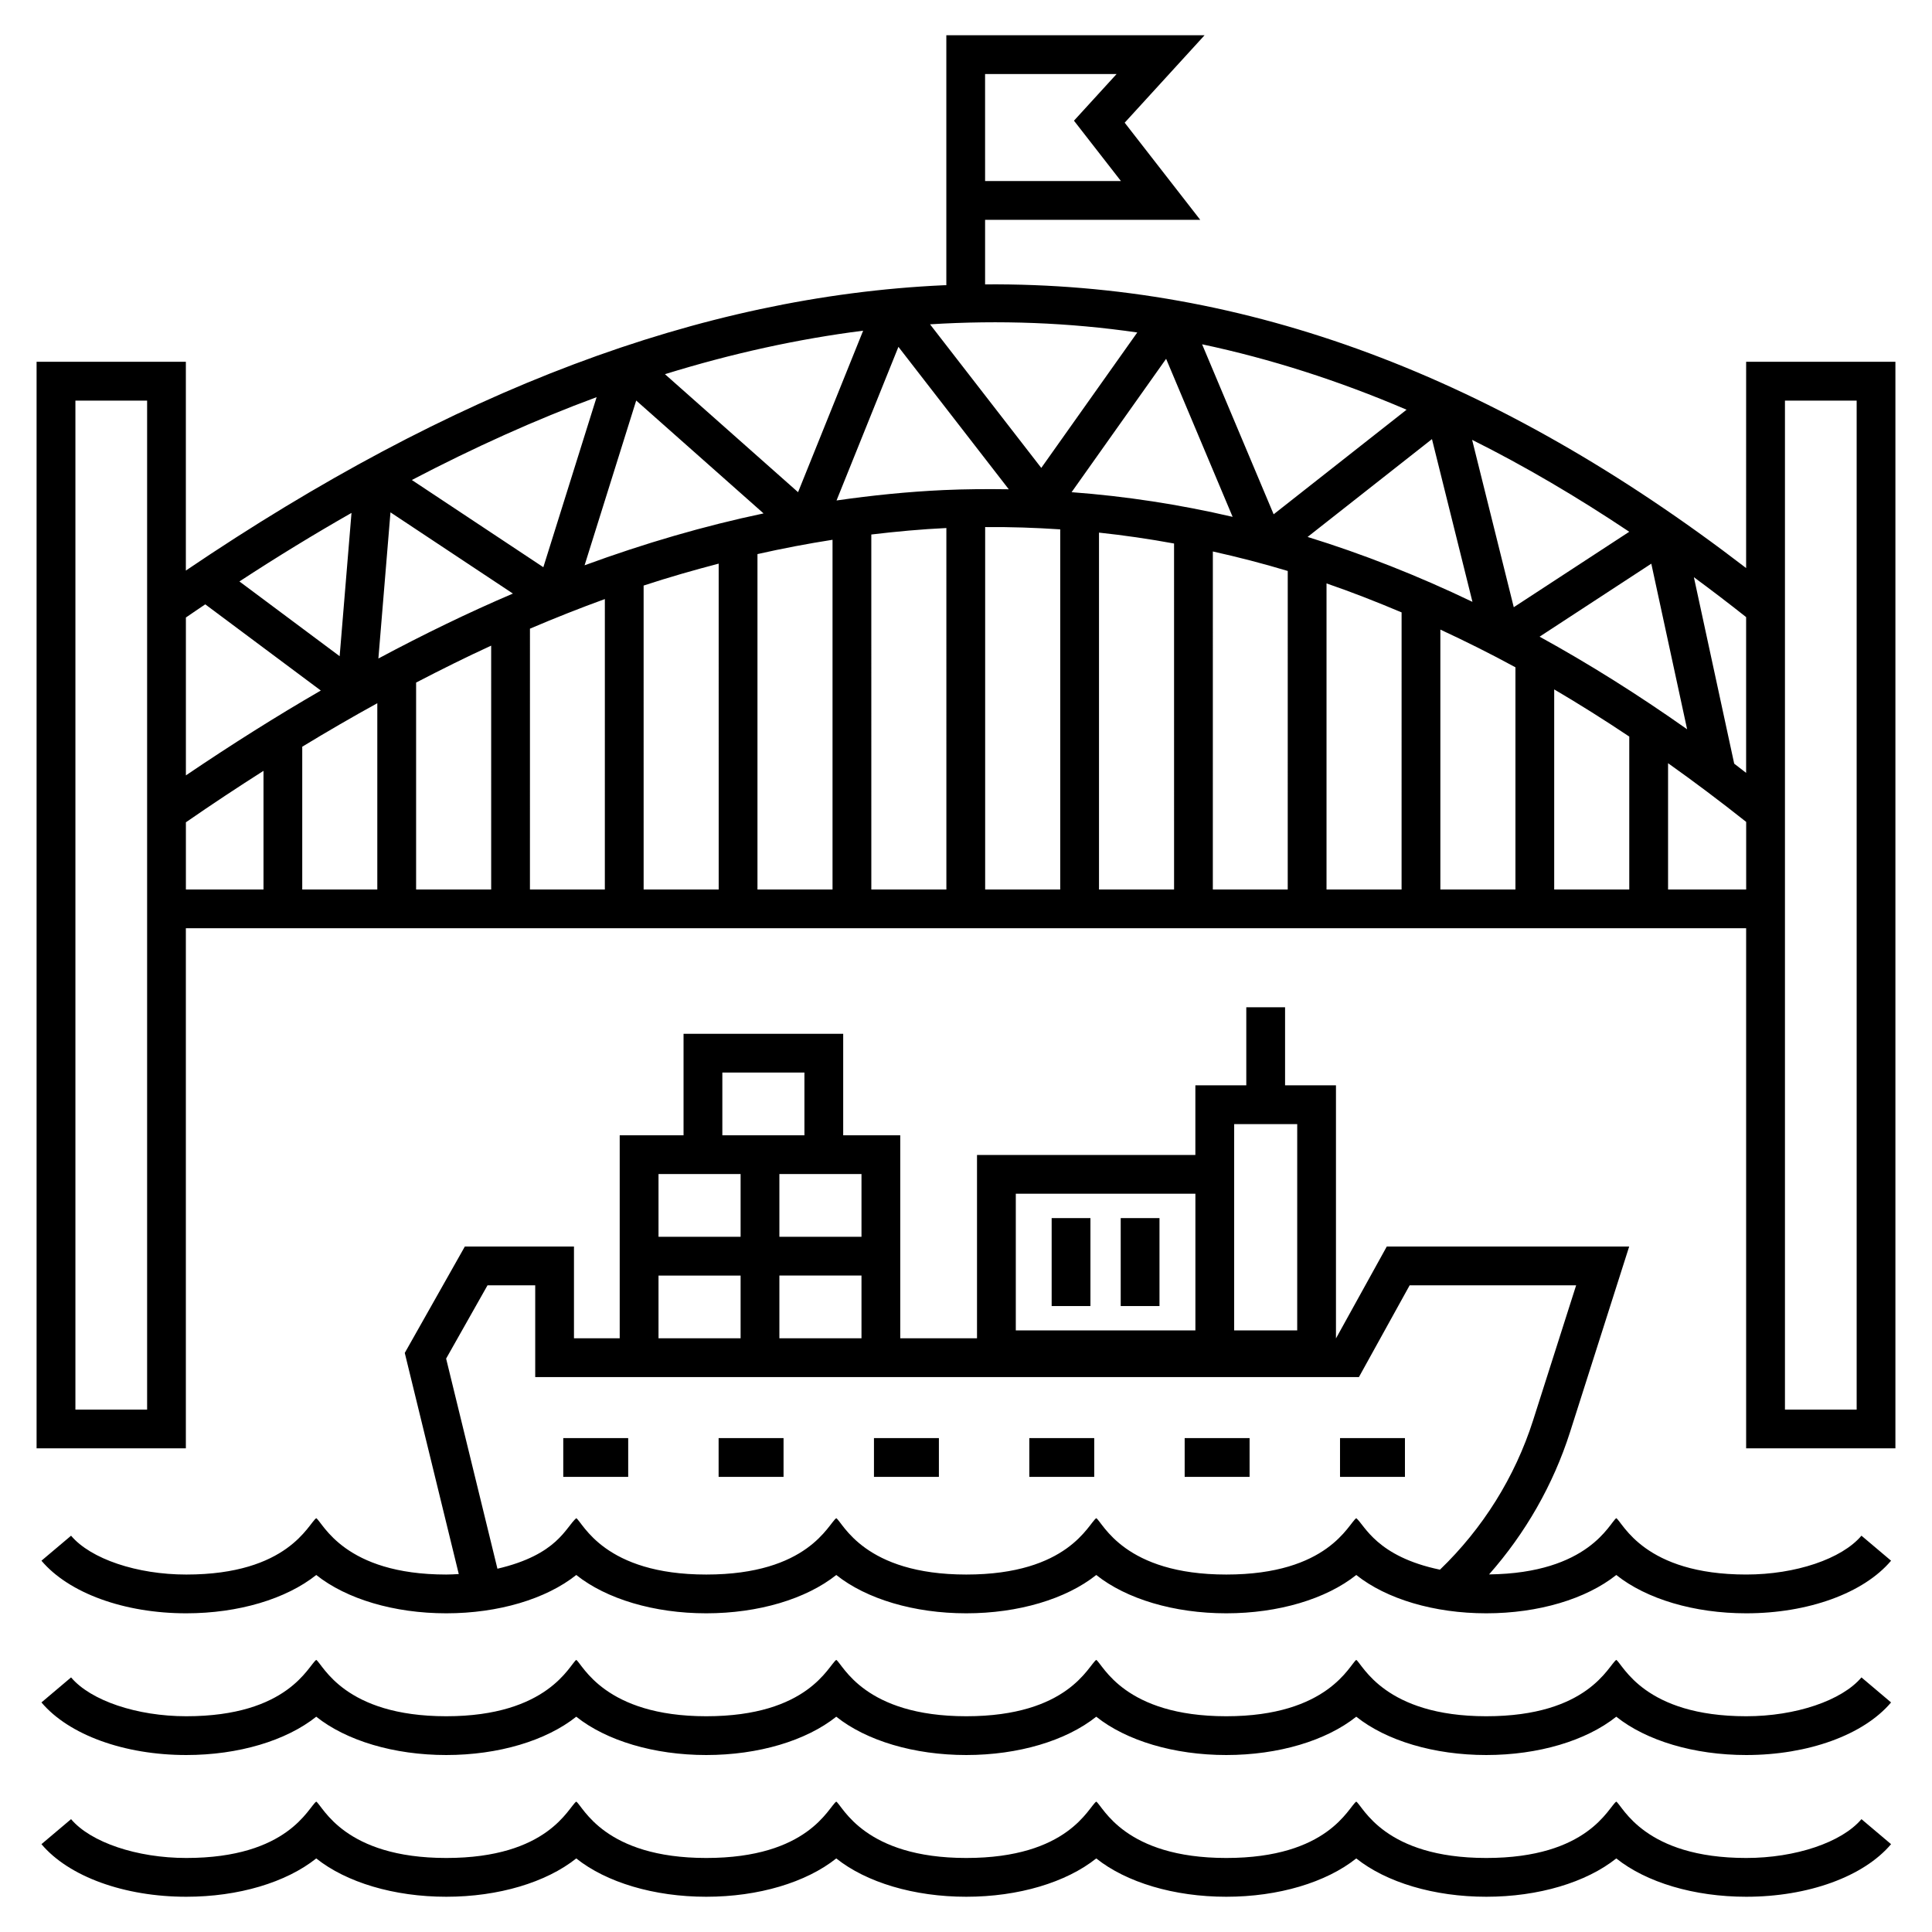 <?xml version="1.0" encoding="UTF-8"?>
<!-- Uploaded to: SVG Repo, www.svgrepo.com, Generator: SVG Repo Mixer Tools -->
<svg fill="#000000" width="800px" height="800px" version="1.1" viewBox="144 144 512 512" xmlns="http://www.w3.org/2000/svg">
 <g>
  <path d="m193.36 646.66c13.852 0 26.48-3.801 34.449-10.156 7.977 6.356 20.613 10.156 34.457 10.156s26.477-3.805 34.449-10.156c7.973 6.352 20.605 10.156 34.449 10.156s26.48-3.801 34.457-10.156c7.969 6.356 20.602 10.156 34.449 10.156 13.852 0 26.48-3.801 34.449-10.156 7.977 6.356 20.613 10.156 34.457 10.156s26.477-3.805 34.449-10.156c7.977 6.352 20.605 10.156 34.453 10.156s26.48-3.801 34.457-10.156c7.965 6.356 20.598 10.156 34.445 10.156 16.41 0 31.117-5.34 38.375-13.938l-7.848-6.629c-5.199 6.156-17.469 10.289-30.527 10.289-27.023 0-32.707-13.719-34.449-14.938-2.117 1.477-7.359 14.938-34.457 14.938-27.062 0-32.637-13.672-34.449-14.938-2.117 1.477-7.352 14.938-34.449 14.938-27.062 0-32.652-13.676-34.457-14.938-2.117 1.477-7.352 14.938-34.449 14.938-27.023 0-32.707-13.719-34.449-14.938-2.117 1.477-7.359 14.938-34.457 14.938-27.062 0-32.637-13.672-34.449-14.938-2.117 1.477-7.352 14.938-34.449 14.938-27.062 0-32.652-13.676-34.457-14.938-2.117 1.477-7.352 14.938-34.449 14.938-13.059 0-25.328-4.137-30.527-10.289l-7.848 6.629c7.258 8.598 21.965 13.938 38.375 13.938z"/>
  <path d="m227.81 546.33c-2.117 1.477-7.352 14.941-34.449 14.941-13.059 0-25.328-4.137-30.527-10.293l-7.848 6.625c7.262 8.598 21.965 13.941 38.375 13.941 13.844 0 26.48-3.805 34.449-10.156 7.973 6.352 20.609 10.156 34.457 10.156 13.844 0 26.477-3.805 34.449-10.156 7.973 6.352 20.605 10.156 34.449 10.156s26.48-3.805 34.457-10.156c7.969 6.352 20.605 10.156 34.449 10.156s26.48-3.805 34.449-10.156c7.973 6.352 20.609 10.156 34.457 10.156 13.844 0 26.477-3.805 34.449-10.156 7.973 6.352 20.605 10.156 34.449 10.156s26.48-3.805 34.457-10.156c7.969 6.352 20.605 10.156 34.449 10.156 16.41 0 31.113-5.344 38.375-13.941l-7.848-6.629c-5.199 6.156-17.469 10.293-30.527 10.293-27.062 0-32.652-13.684-34.449-14.941-1.816 1.281-7.195 14.59-33.711 14.91 9.637-10.914 16.996-23.746 21.457-37.711l15.676-49.184-64.242 0.004-13.445 24.32h-0.02v-67.043h-13.488v-20.68h-10.277v20.68h-13.496v18.453h-57.867v48.59h-20.34v-53.805h-15.121v-26.898h-42.309v26.898h-16.918v53.805h-12.121v-24.32h-28.922l-15.918 28.191 14.312 58.605c-1.102 0.059-2.203 0.129-3.324 0.129-27.055-0.004-32.637-13.68-34.449-14.941zm243.26-104.43h16.707l-0.004 54.672h-16.707v-46.496zm-57.871 18.453h47.594v36.215h-47.594zm-40.895 38.309h-21.758v-16.625h21.758zm0-43.523v16.625h-21.758v-16.625zm-36.875-26.902h21.754v16.625h-21.754zm-16.914 26.902h21.754v16.625h-21.754zm21.754 26.902v16.625h-21.754v-16.625zm-78.039 22.004 10.969-19.422h12.641v24.32h218.29l13.445-24.32h44.121l-11.406 35.781c-4.809 15.055-13.34 28.664-24.684 39.578-16.781-3.496-19.922-11.746-22.176-13.652-2.117 1.477-7.352 14.941-34.449 14.941-27.062 0-32.645-13.676-34.457-14.941-2.117 1.477-7.352 14.941-34.449 14.941-27.062 0-32.652-13.684-34.449-14.941-2.117 1.477-7.359 14.941-34.457 14.941-27.062 0-32.633-13.668-34.449-14.941-2.859 2.481-4.934 9.676-20.891 13.398z"/>
  <path d="m193.36 609.1c13.844 0 26.48-3.801 34.449-10.156 7.973 6.356 20.609 10.156 34.457 10.156 13.84 0 26.477-3.805 34.449-10.156 7.973 6.352 20.609 10.156 34.449 10.156 13.844 0 26.48-3.801 34.457-10.156 7.969 6.356 20.605 10.156 34.449 10.156s26.48-3.801 34.449-10.156c7.973 6.356 20.609 10.156 34.457 10.156 13.84 0 26.477-3.805 34.449-10.156 7.973 6.352 20.609 10.156 34.449 10.156 13.844 0 26.48-3.801 34.457-10.156 7.969 6.356 20.605 10.156 34.449 10.156 16.41 0 31.113-5.34 38.375-13.938l-7.848-6.633c-5.203 6.156-17.469 10.293-30.527 10.293-27.062 0-32.637-13.672-34.449-14.938-2.117 1.477-7.359 14.938-34.457 14.938-26.973 0-32.77-13.762-34.449-14.934-1.766 1.23-7.418 14.934-34.449 14.934-27.062 0-32.652-13.676-34.457-14.938-2.117 1.477-7.352 14.938-34.449 14.938-27.062 0-32.637-13.672-34.449-14.938-2.117 1.477-7.359 14.938-34.457 14.938-26.973 0-32.77-13.762-34.449-14.934-1.766 1.23-7.418 14.934-34.449 14.934-27.062 0-32.652-13.676-34.457-14.938-2.117 1.477-7.352 14.938-34.449 14.938-13.059 0-25.32-4.137-30.527-10.293l-7.848 6.633c7.262 8.598 21.965 13.938 38.375 13.938z"/>
  <path d="m606.74 294.54c-66.391-51.012-132.6-75.703-201.68-75.176v-17.105h57.016l-20.023-25.742 21.176-23.18h-68.441v66.242c-0.25 0.012-0.5 0.004-0.754 0.016-64.328 2.957-130.11 27.758-200.78 75.609v-55.328h-39.559v287.95h39.559v-137.83h413.49v137.83h39.559v-287.95h-39.559zm-165.68-102.56h-36l-0.004-28.359h34.852l-11.297 12.363zm165.68 156.84c-1.055-0.809-2.106-1.652-3.16-2.445l-10.684-49.414c4.617 3.406 9.23 6.918 13.844 10.578zm-362.75-18.461v49.363h-19.891v-37.84c6.664-4.047 13.297-7.898 19.891-11.523zm246.54-44.066 32.957-25.926 10.73 43.129c-14.512-6.965-29.062-12.688-43.688-17.203zm43.598-25.73c13.914 6.941 27.785 15.105 41.641 24.359l-30.605 19.996zm-52.598 19.73-18.961-45.051c18.176 3.859 36.227 9.641 54.188 17.336zm-10.871 0.676c-14.133-3.289-28.348-5.469-42.676-6.535l25.051-35.348zm-76.617-7.094c-9.414 0.434-18.863 1.387-28.352 2.754l16.402-40.711 29.246 37.746c-5.75-0.082-11.508-0.051-17.297 0.211zm-95.121 19.934 13.68-43.664 33.75 29.914c-15.66 3.297-31.457 7.891-47.43 13.75zm56.574-19.375-35.277-31.273c17.711-5.484 35.207-9.328 52.523-11.527zm-67.504 19.883-34.848-23.113c16.523-8.633 32.844-16 48.969-21.957zm-40.512-14.539 32.449 21.523c-11.77 5.023-23.652 10.793-35.652 17.211zm-13.469 38.121-26.559-19.809c9.98-6.527 19.875-12.566 29.699-18.164zm20.262 6.988c6.66-3.457 13.297-6.766 19.891-9.785l0.004 64.621h-19.895zm30.172-14.285c6.648-2.832 13.266-5.457 19.848-7.844l-0.004 76.965h-19.848zm30.121-11.422c6.664-2.191 13.289-4.086 19.891-5.812l0.004 86.355h-19.891zm30.172-8.34c6.66-1.504 13.289-2.762 19.891-3.793v92.676h-19.891zm30.168-5.191c6.652-0.793 13.289-1.406 19.891-1.715l0.004 95.789h-19.891zm30.172-1.969c6.652-0.055 13.281 0.168 19.891 0.609v95.434h-19.891zm30.168 1.469c6.648 0.707 13.281 1.676 19.891 2.887l0.004 91.688h-19.895zm30.172 4.996c6.633 1.48 13.25 3.176 19.848 5.168l-0.004 84.41h-19.848zm30.125 8.465c6.644 2.281 13.273 4.883 19.895 7.68l-0.004 73.434h-19.891zm30.168 12.238c6.641 3.086 13.27 6.383 19.895 9.992v58.883h-19.895zm30.168 15.852c6.637 3.898 13.266 8.07 19.895 12.5v40.527h-19.895zm-3.871-13.977 29.605-19.344 9.492 43.887c-13.023-9.195-26.047-17.363-39.098-24.543zm-106.62-80.613-25.438 35.891-29.484-38.055c18.48-1.152 36.777-0.473 54.922 2.164zm-246.99 72.047 30.621 22.84c-11.785 6.82-23.699 14.328-35.754 22.488v-41.84c1.715-1.191 3.422-2.328 5.133-3.488zm-15.41 213.4h-19.004v-267.39h19.004zm10.277-155.64c6.894-4.773 13.746-9.301 20.566-13.637v31.445h-20.566zm392.79 17.809v-33.469c6.902 4.898 13.801 10.082 20.699 15.555v17.914zm30.977-129.56h19.004v267.39h-19.004z"/>
  <path d="m422.7 466.81h10.277v23.309h-10.277z"/>
  <path d="m441 466.81h10.277v23.309h-10.277z"/>
  <path d="m293.27 525.11h17.207v10.277h-17.207z"/>
  <path d="m334.44 525.11h17.207v10.277h-17.207z"/>
  <path d="m375.61 525.11h17.207v10.277h-17.207z"/>
  <path d="m416.78 525.11h17.203v10.277h-17.203z"/>
  <path d="m457.95 525.11h17.203v10.277h-17.203z"/>
  <path d="m499.12 525.11h17.203v10.277h-17.203z"/>
 </g>
</svg>